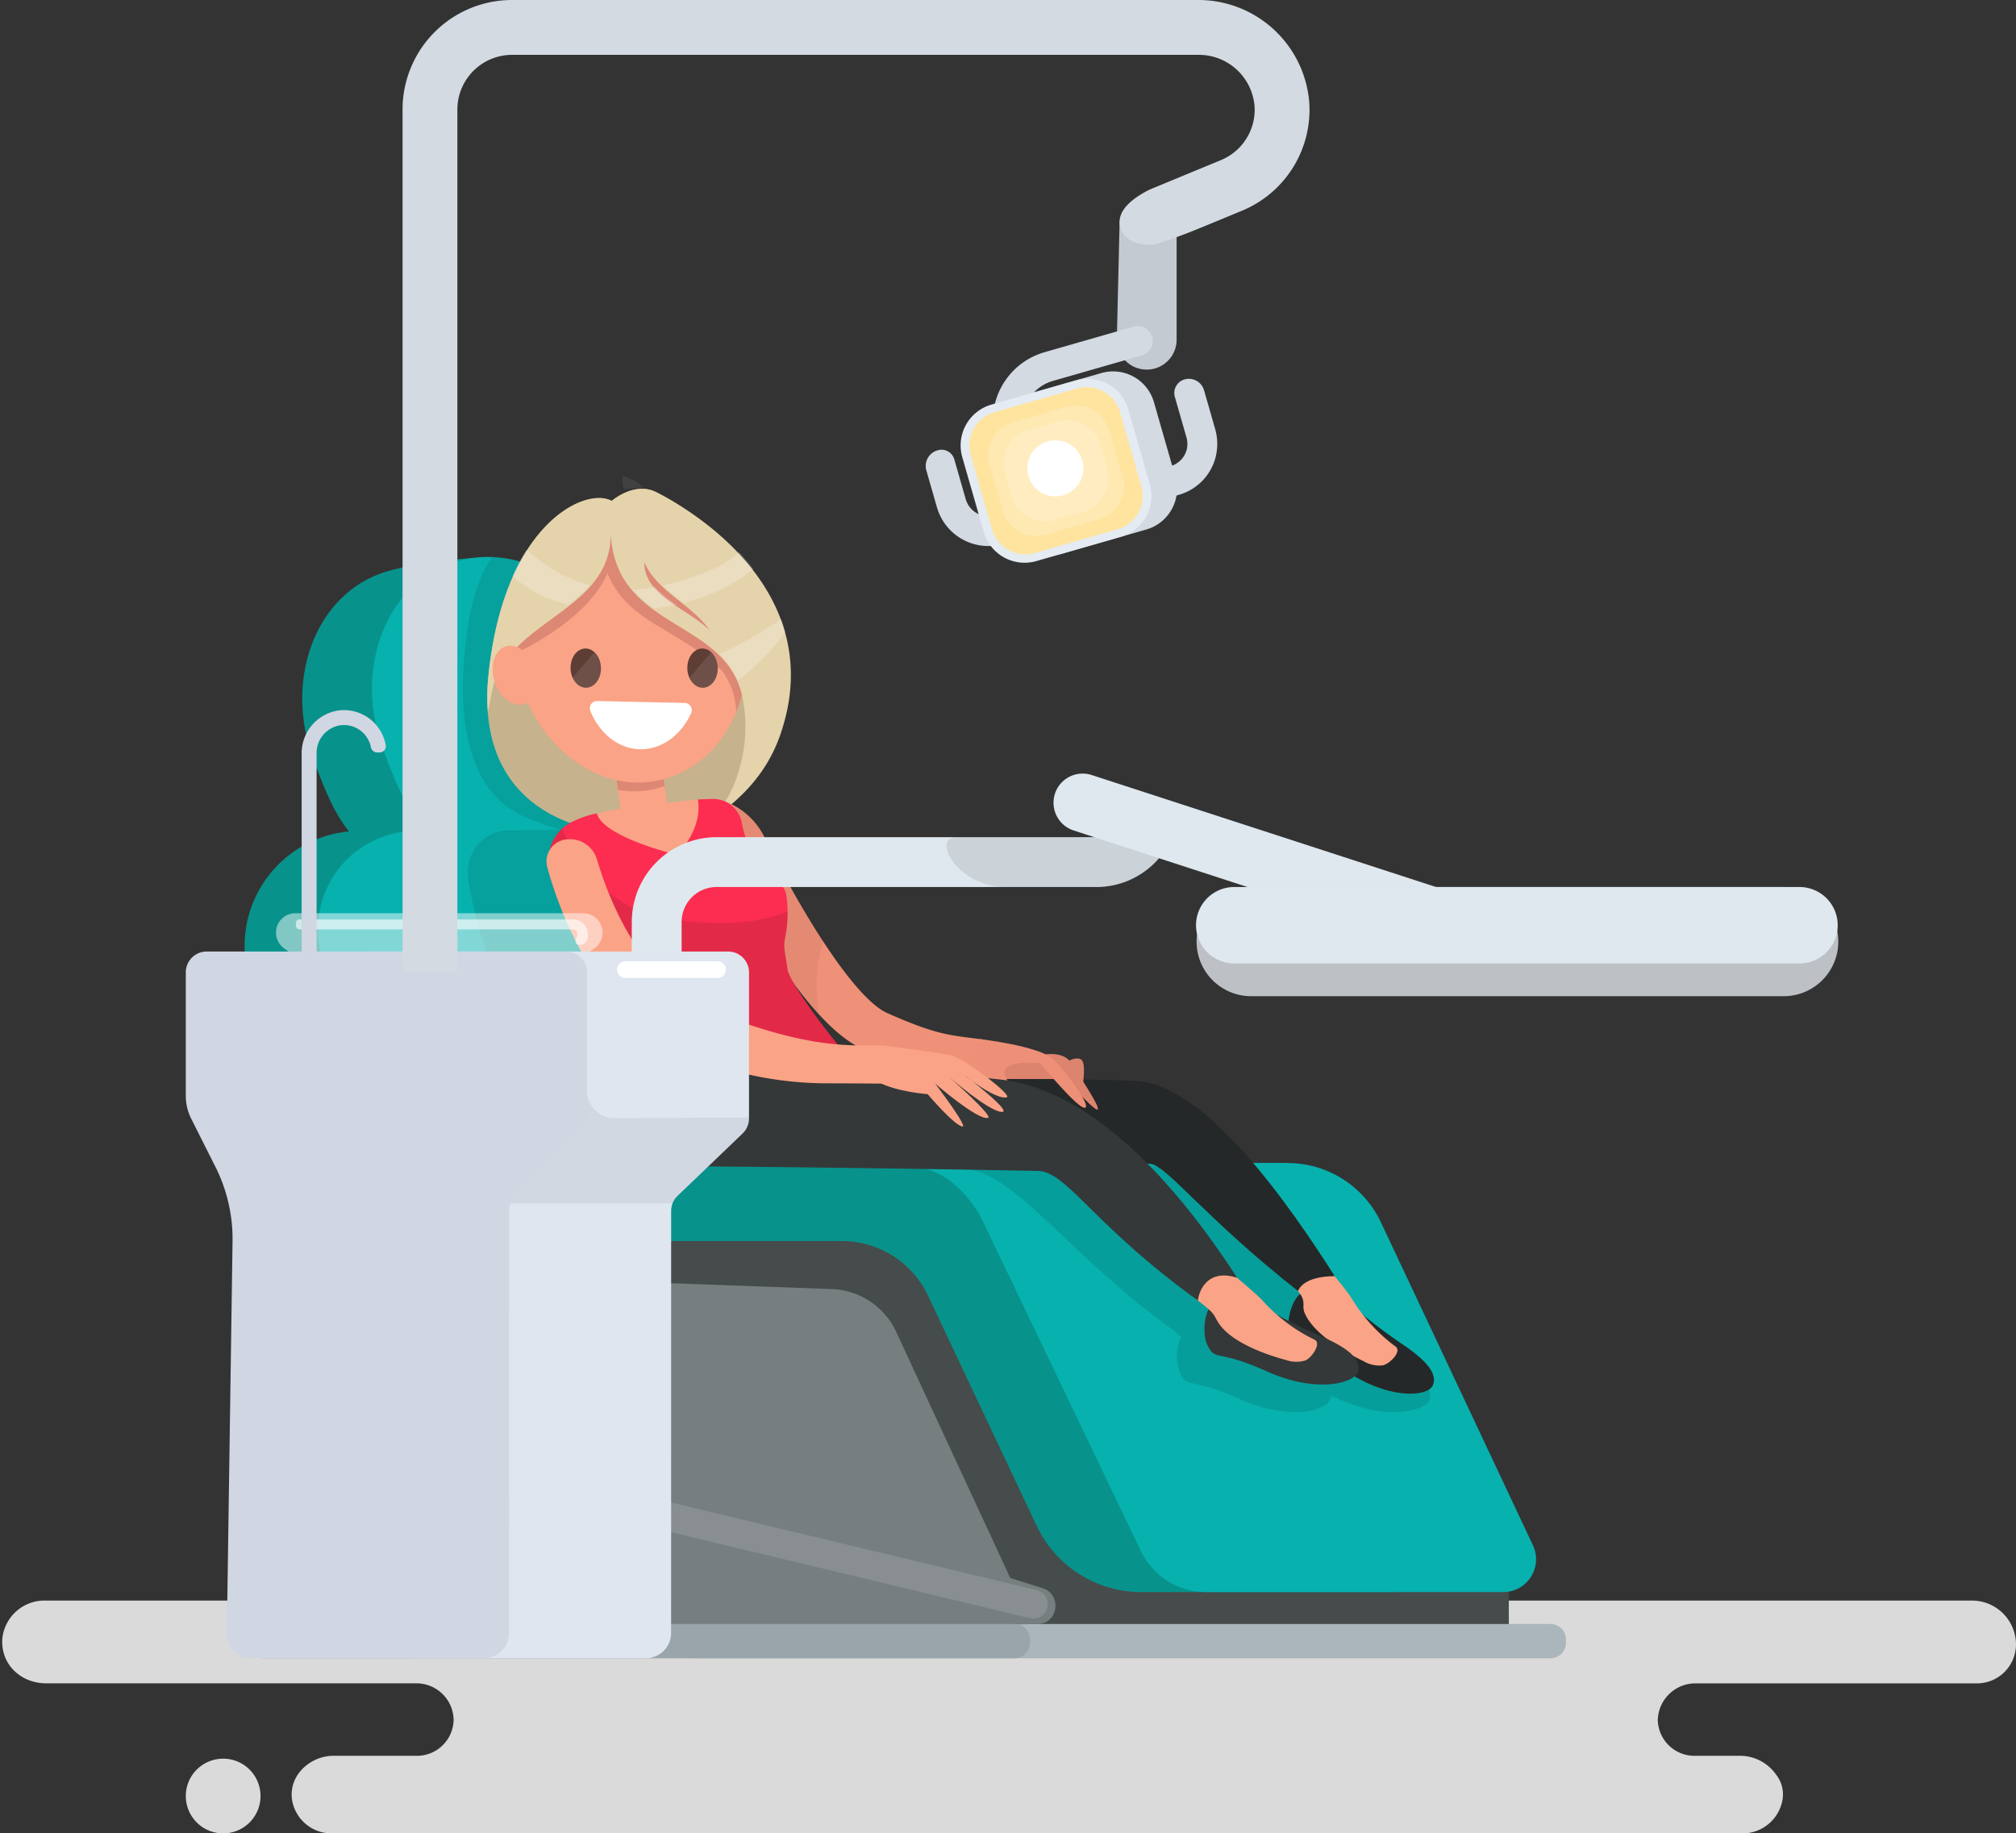 <svg xmlns="http://www.w3.org/2000/svg" xmlns:xlink="http://www.w3.org/1999/xlink" width="326.722" height="297.119" viewBox="0 0 326.722 297.119">
  <rect x="0" y="0" width="326.722" height="297.119" fill="#333333" stroke="none"/>
  <defs>
    <clipPath id="clip-path">
      <rect id="Rectangle_3800" data-name="Rectangle 3800" width="326.361" height="37.731" transform="translate(0 0)" fill="#dadada"/>
    </clipPath>
    <clipPath id="clip-path-2">
      <rect id="Rectangle_2503" data-name="Rectangle 2503" width="21.948" height="21.151" fill="none"/>
    </clipPath>
    <clipPath id="clip-path-3">
      <rect id="Rectangle_2504" data-name="Rectangle 2504" width="17.025" height="16.388" fill="none"/>
    </clipPath>
    <clipPath id="clip-path-4">
      <rect id="Rectangle_2505" data-name="Rectangle 2505" width="30.052" height="46.527" fill="none"/>
    </clipPath>
    <clipPath id="clip-path-5">
      <rect id="Rectangle_2507" data-name="Rectangle 2507" width="178.477" height="69.669" fill="none"/>
    </clipPath>
    <clipPath id="clip-path-6">
      <rect id="Rectangle_2508" data-name="Rectangle 2508" width="55.876" height="54.074" fill="none"/>
    </clipPath>
    <clipPath id="clip-path-7">
      <rect id="Rectangle_2509" data-name="Rectangle 2509" width="4.559" height="5.723" fill="none"/>
    </clipPath>
    <clipPath id="clip-path-8">
      <rect id="Rectangle_2510" data-name="Rectangle 2510" width="4.558" height="5.723" fill="none"/>
    </clipPath>
    <clipPath id="clip-path-9">
      <rect id="Rectangle_2511" data-name="Rectangle 2511" width="12.509" height="8.847" fill="none"/>
    </clipPath>
    <clipPath id="clip-path-10">
      <rect id="Rectangle_2512" data-name="Rectangle 2512" width="14.655" height="8.204" fill="none"/>
    </clipPath>
    <clipPath id="clip-path-11">
      <rect id="Rectangle_2513" data-name="Rectangle 2513" width="19.916" height="34.686" fill="none"/>
    </clipPath>
    <clipPath id="clip-path-12">
      <rect id="Rectangle_2514" data-name="Rectangle 2514" width="7.053" height="3.453" fill="none"/>
    </clipPath>
    <clipPath id="clip-path-13">
      <rect id="Rectangle_2515" data-name="Rectangle 2515" width="10.631" height="9.921" fill="none"/>
    </clipPath>
    <clipPath id="clip-path-14">
      <rect id="Rectangle_2516" data-name="Rectangle 2516" width="74.394" height="39.881" fill="none"/>
    </clipPath>
    <clipPath id="clip-path-15">
      <rect id="Rectangle_2517" data-name="Rectangle 2517" width="51.837" height="45.028" fill="none"/>
    </clipPath>
    <clipPath id="clip-path-16">
      <rect id="Rectangle_2518" data-name="Rectangle 2518" width="122.997" height="33.022" fill="none"/>
    </clipPath>
    <clipPath id="clip-path-17">
      <rect id="Rectangle_2519" data-name="Rectangle 2519" width="3.481" height="2.168" fill="none"/>
    </clipPath>
    <clipPath id="clip-path-18">
      <rect id="Rectangle_2520" data-name="Rectangle 2520" width="37.644" height="13.729" fill="none"/>
    </clipPath>
    <clipPath id="clip-path-19">
      <rect id="Rectangle_2521" data-name="Rectangle 2521" width="52.936" height="11.71" fill="none"/>
    </clipPath>
    <clipPath id="clip-path-20">
      <rect id="Rectangle_2522" data-name="Rectangle 2522" width="65.011" height="37.909" fill="none"/>
    </clipPath>
    <clipPath id="clip-path-21">
      <rect id="Rectangle_2523" data-name="Rectangle 2523" width="47.303" height="4.144" fill="none"/>
    </clipPath>
    <clipPath id="clip-path-22">
      <rect id="Rectangle_3801" data-name="Rectangle 3801" width="12.11" height="12.11" transform="translate(0 0)" fill="#dadada"/>
    </clipPath>
  </defs>
  <g id="Group_5345" data-name="Group 5345" transform="translate(-791.639 -381)">
    <g id="Group_4451" data-name="Group 4451" transform="translate(792 640.388)">
      <g id="Group_4450" data-name="Group 4450" clip-path="url(#clip-path)">
        <path id="Path_8033" data-name="Path 8033" d="M7.1,0H319.074A7.141,7.141,0,0,1,326.36,7c0,.04,0,.08,0,.12a6.326,6.326,0,0,1-6.35,6.3l-.121,0H274.546a6.107,6.107,0,0,0-6.239,5.964,5.951,5.951,0,0,0,6.122,5.775l.117-.005h7.134a7.107,7.107,0,0,1,5.765,3.011,5.146,5.146,0,0,1,1.1,3.962,6.564,6.564,0,0,1-6.731,5.6H53.653a6.484,6.484,0,0,1-6.7-5.537,5.8,5.8,0,0,1,1.062-4.155,7.094,7.094,0,0,1,5.844-2.881H66.914A5.95,5.95,0,0,0,73.15,19.5c0-.056,0-.113.006-.169a6.027,6.027,0,0,0-6.133-5.919l-.109,0H7.117c-4.152,0-7.5-3.166-7.082-7.427A6.875,6.875,0,0,1,7.1,0" fill="#dadada"/>
      </g>
    </g>
    <path id="Path_5631" data-name="Path 5631" d="M172.846,40.833a4.86,4.86,0,0,1,4.846,4.846v17.3a4.846,4.846,0,0,1-9.691,0l.455-19.332s1.726-2.81,4.391-2.81" transform="translate(804.635 373.143)" fill="#c3cad1"/>
    <path id="Path_5632" data-name="Path 5632" d="M197.926,212c2.443.367,3.742,3.649,3.742,3.649l-10.587,0a6.035,6.035,0,0,1,.371-2.336c.444-1.051,4.031-1.675,6.474-1.308" transform="translate(762.021 340.228)" fill="#dd846f"/>
    <path id="Path_5633" data-name="Path 5633" d="M191.92,216.37l1.261,1.308a26,26,0,0,0-2.424,1.95c-.992.939-.255-2.082,1.162-3.257" transform="translate(771.134 339.367)" fill="#dd846f"/>
    <path id="Path_5634" data-name="Path 5634" d="M181.122,69.667l14.49-4.16a2.423,2.423,0,0,1,1.337,4.657l-14.489,4.16a6.73,6.73,0,0,0-4.612,8.326l2.378,8.279a2.423,2.423,0,0,1-4.658,1.337l-2.377-8.28a11.575,11.575,0,0,1,7.932-14.32" transform="translate(779.796 368.414)" fill="#d3dae2"/>
    <path id="Path_5635" data-name="Path 5635" d="M161.742,87.611l.065-.019a2.154,2.154,0,0,1,2.664,1.475l1.859,6.475a3.794,3.794,0,0,0,4.647,2.6l28.531-7.972.027-.007a3.758,3.758,0,0,0,2.588-2.622,3.866,3.866,0,0,0-.051-2.121l-1.857-6.47a2.288,2.288,0,0,1,1.568-2.831,2.557,2.557,0,0,1,3.163,1.752l1.757,6.122a8.794,8.794,0,0,1-.023,5.219,8.59,8.59,0,0,1-5.808,5.605l-.061.018-28.532,7.972a8.66,8.66,0,0,1-10.608-5.925l-1.729-6.021a2.625,2.625,0,0,1,1.8-3.247" transform="translate(781.825 366.373)" fill="#d3dae2"/>
    <path id="Path_5636" data-name="Path 5636" d="M172.881,78.73,186.6,74.793a6.884,6.884,0,0,1,8.492,4.7l3.491,12.161a6.884,6.884,0,0,1-4.7,8.492l-13.714,3.937a6.885,6.885,0,0,1-8.492-4.7l-3.491-12.161a6.884,6.884,0,0,1,4.7-8.492" transform="translate(783.553 366.66)" fill="#d3dae2"/>
    <path id="Path_5637" data-name="Path 5637" d="M178.008,80.2l13.714-3.937a6.884,6.884,0,0,1,8.492,4.7L203.7,93.13a6.885,6.885,0,0,1-4.7,8.492l-13.714,3.937a6.885,6.885,0,0,1-8.492-4.7L173.3,88.693a6.885,6.885,0,0,1,4.7-8.492" transform="translate(774.285 366.377)" fill="#e4ebf2"/>
    <path id="Path_5638" data-name="Path 5638" d="M178.861,81.75,192.27,77.9a5.64,5.64,0,0,1,6.957,3.853l3.448,12.012a5.639,5.639,0,0,1-3.853,6.957l-13.409,3.85a5.641,5.641,0,0,1-6.957-3.853l-3.448-12.013a5.639,5.639,0,0,1,3.853-6.956" transform="translate(773.948 366.053)" fill="#ffe49f"/>
    <g id="Group_3356" data-name="Group 3356" transform="translate(951.816 446.712)" opacity="0.2">
      <g id="Group_3355" data-name="Group 3355">
        <g id="Group_3354" data-name="Group 3354" clip-path="url(#clip-path-2)">
          <path id="Path_5639" data-name="Path 5639" d="M182.67,84.046l8.565-2.459a5.639,5.639,0,0,1,6.957,3.853l2.139,7.448a5.641,5.641,0,0,1-3.854,6.957l-8.565,2.459a5.639,5.639,0,0,1-6.956-3.853L178.818,91a5.639,5.639,0,0,1,3.852-6.956" transform="translate(-178.6 -81.369)" fill="#fff"/>
        </g>
      </g>
    </g>
    <g id="Group_3359" data-name="Group 3359" transform="translate(954.278 449.095)" opacity="0.2">
      <g id="Group_3358" data-name="Group 3358">
        <g id="Group_3357" data-name="Group 3357" clip-path="url(#clip-path-3)">
          <path id="Path_5640" data-name="Path 5640" d="M185.719,85.883l4.69-1.347a5.641,5.641,0,0,1,6.957,3.853l1.089,3.8a5.639,5.639,0,0,1-3.853,6.956l-4.69,1.347a5.639,5.639,0,0,1-6.956-3.854l-1.09-3.8a5.639,5.639,0,0,1,3.853-6.956" transform="translate(-181.648 -84.319)" fill="#fff"/>
        </g>
      </g>
    </g>
    <path id="Path_5641" data-name="Path 5641" d="M189.99,88.536a4.543,4.543,0,1,1-3.112,5.62,4.543,4.543,0,0,1,3.112-5.62" transform="translate(771.436 363.999)" fill="#fff"/>
    <path id="Path_5642" data-name="Path 5642" d="M301.023,114.522c4.894-1.824,15.174-2.574,15.174-2.574s10.107,11.444,12.656,18.283c4.712,12.647,9.2,25.974-10.763,30.09-19.614,4.042-23.116-3.062-27.829-15.709s.106-26.119,10.763-30.09" transform="translate(552.168 359.46)" fill="#07938c"/>
    <path id="Path_5643" data-name="Path 5643" d="M287.023,112.871c10.657-3.971,23.116,3.062,27.829,15.709s9.2,25.974-10.763,30.09c-19.614,4.042-23.116-3.062-27.829-15.709s.106-26.119,10.763-30.09" transform="translate(577.475 359.495)" fill="#07b1ae"/>
    <g id="Group_3362" data-name="Group 3362" transform="translate(866.66 471.278)" opacity="0.1">
      <g id="Group_3361" data-name="Group 3361">
        <g id="Group_3360" data-name="Group 3360" clip-path="url(#clip-path-4)">
          <path id="Path_5644" data-name="Path 5644" d="M277.322,114.2a17.4,17.4,0,0,1,1.472-2.411c8.657.363,17.173,6.837,20.885,16.8,3.4,9.135,7.23,23.612,1.27,29.73-4.541-.164-12.6-2.558-17-4.48-12.585-5.5-9.917-25.137-9.225-30.11a32.471,32.471,0,0,1,2.6-9.526" transform="translate(-274.012 -111.788)"/>
        </g>
      </g>
    </g>
    <rect id="Rectangle_2506" data-name="Rectangle 2506" width="128.435" height="12.642" transform="translate(871.789 569.481)" fill="#07b1ae"/>
    <path id="Path_5645" data-name="Path 5645" d="M199.3,242.722l25.439,44.44L294.8,301.9v10.136l-77.6.362L101.333,272.045l15.293-27.483Z" transform="translate(741.364 334.297)" fill="#777e7f"/>
    <g id="Group_3365" data-name="Group 3365" transform="translate(857.688 577.019)" opacity="0.41">
      <g id="Group_3364" data-name="Group 3364">
        <g id="Group_3363" data-name="Group 3363" clip-path="url(#clip-path-5)">
          <path id="Path_5646" data-name="Path 5646" d="M209.752,287.162,279.81,301.9v10.136l-76.181.355-22.974-49.564a12,12,0,0,0-10.575-7.22l-68.746-2.486v-8.56l82.829-1.84Z" transform="translate(-101.333 -242.722)"/>
        </g>
      </g>
    </g>
    <path id="Path_5647" data-name="Path 5647" d="M138.472,166.75h40.309a3.729,3.729,0,0,1,3.374,2.14L205.5,218.426a3.73,3.73,0,0,0,3.374,2.14h11.677c9.043,0,14.633.3,20.3,11.82a3.79,3.79,0,0,0,1.123,1.367l66.312,49.629a3.73,3.73,0,0,1-2.235,6.716h-40.9a18.733,18.733,0,0,1-16.939-10.732l-17.627-37.322a15.422,15.422,0,0,0-13.945-8.836H146.9c-6.857-.191-10.114-6.991-12.451-12.642l-12.833-27.254a18.627,18.627,0,0,1,16.853-26.561" transform="translate(711.441 348.915)" fill="#07938c"/>
    <path id="Path_5648" data-name="Path 5648" d="M257,166.688,298,166.429l23.23,54.075H266.022a13.822,13.822,0,0,1-12.505-7.935L242.6,189.377A15.911,15.911,0,0,1,257,166.688" transform="translate(602.088 348.977)" fill="#07b1ae"/>
    <g id="Group_3368" data-name="Group 3368" transform="translate(867.442 515.406)" opacity="0.1">
      <g id="Group_3367" data-name="Group 3367">
        <g id="Group_3366" data-name="Group 3366" clip-path="url(#clip-path-6)">
          <path id="Path_5649" data-name="Path 5649" d="M247.8,166.593l25.911-.164L296.942,220.5H260.726c-8.273-14.834-17.177-30.037-19.585-46.115a6.783,6.783,0,0,1,6.658-7.8" transform="translate(-241.065 -166.43)"/>
        </g>
      </g>
    </g>
    <path id="Path_5650" data-name="Path 5650" d="M164.891,242.987l24.64,52.346a5.32,5.32,0,0,1-4.814,7.586H136.576a11.745,11.745,0,0,1-10.626-6.742L95.857,233.388h53.906a16.719,16.719,0,0,1,15.128,9.6" transform="translate(850.543 336.093)" fill="#07b1ae"/>
    <path id="Path_5651" data-name="Path 5651" d="M92.371,325.891H231.165a2.518,2.518,0,0,1,2.51,2.51v.535a2.517,2.517,0,0,1-2.51,2.51H92.371a2.517,2.517,0,0,1-2.509-2.51V328.4a2.518,2.518,0,0,1,2.509-2.51" transform="translate(811.754 318.294)" fill="#aab6bc"/>
    <path id="Path_5652" data-name="Path 5652" d="M266.615,148.583c11.023,3.474,8.164,11.072,6.542,14.021a.75.75,0,0,1-1.335-.05l-6.078-12.989a.716.716,0,0,1,.871-.982" transform="translate(628.709 352.417)" fill="#bdccd4"/>
    <path id="Path_5653" data-name="Path 5653" d="M267.653,100.057s3.646-3.19,7.168-1.445c5.1,2.524,26.442,15.225,18.407,38.678-8.464,24.706-26.006,16.364-26.006,16.364s-22.063-1.015-19.536-25.449,15.722-30.488,19.966-28.148" transform="translate(623.117 362.126)" fill="#c6b28d"/>
    <path id="Path_5654" data-name="Path 5654" d="M272.805,149.042a4.044,4.044,0,0,1,4.338,3.683l1.341,9.769a3.82,3.82,0,1,1-7.521,1.043l-1.341-9.769a4.058,4.058,0,0,1,3.184-4.726" transform="translate(621.766 352.328)" fill="#fba386"/>
    <path id="Path_5655" data-name="Path 5655" d="M273.952,149.042a4.044,4.044,0,0,1,4.337,3.683l.459,3.346a15.494,15.494,0,0,1-7.578.628l-.4-2.93a4.058,4.058,0,0,1,3.184-4.726" transform="translate(620.619 352.328)" fill="#dd8775"/>
    <path id="Path_5656" data-name="Path 5656" d="M271.86,102.268a18.166,18.166,0,0,1,5.874.933,20.033,20.033,0,0,1,10.024,7.9,21.592,21.592,0,0,1,1.844,3.274l.07.157c4.5,10.072,1.944,25.411-8.891,30.42a16.137,16.137,0,0,1-7.467,1.538c-10.156-.4-18.75-10.639-19.3-20.905-.565-10.582,5.976-23.272,17.844-23.321" transform="translate(621.103 361.322)" fill="#fba386"/>
    <path id="Path_5657" data-name="Path 5657" d="M300.763,131.115c.023.436-.052-.435,0,0" transform="translate(574.355 355.796)" fill="#dd8775"/>
    <path id="Path_5658" data-name="Path 5658" d="M271.863,102.268a18.167,18.167,0,0,1,5.874.933,20.033,20.033,0,0,1,10.024,7.9,21.59,21.59,0,0,1,1.844,3.274l.07.157a27.066,27.066,0,0,1,.186,20.506,11.627,11.627,0,0,0-2.3-6.637c-7.226-7.035-15.141-7.573-18.582-15.834-2.847,6.884-12.334,11.814-14.961,13.018-.565-10.582,5.976-23.272,17.844-23.321" transform="translate(621.1 361.322)" fill="#dd8775"/>
    <path id="Path_5659" data-name="Path 5659" d="M266.486,140.676l14.182.312a1.172,1.172,0,0,1,1.042,1.652c-1.614,3.54-4.758,5.927-8.3,5.849s-6.579-2.6-8.036-6.208a1.171,1.171,0,0,1,1.113-1.606" transform="translate(621.942 353.932)" fill="#fff"/>
    <path id="Path_5660" data-name="Path 5660" d="M262.464,130.138c1.358-.039,2.5,1.353,2.55,3.108s-1.01,3.21-2.368,3.249-2.5-1.353-2.55-3.108,1.01-3.21,2.368-3.249" transform="translate(642.936 355.96)" fill="#5e3d34"/>
    <g id="Group_3371" data-name="Group 3371" transform="translate(903.357 486.729)" opacity="0.1">
      <g id="Group_3370" data-name="Group 3370">
        <g id="Group_3369" data-name="Group 3369" clip-path="url(#clip-path-7)">
          <path id="Path_5661" data-name="Path 5661" d="M264.7,133.394c.051,1.756-1.009,3.21-2.367,3.249a2.446,2.446,0,0,1-2.189-1.587c1.16-1.395,2.325-2.782,3.528-4.136a3.546,3.546,0,0,1,1.028,2.474" transform="translate(-260.139 -130.92)" fill="#fff"/>
        </g>
      </g>
    </g>
    <path id="Path_5662" data-name="Path 5662" d="M285.9,130.134c1.358-.039,2.5,1.353,2.55,3.108s-1.01,3.209-2.368,3.248-2.5-1.353-2.55-3.108,1.01-3.21,2.368-3.249" transform="translate(600.578 355.961)" fill="#5e3d34"/>
    <g id="Group_3374" data-name="Group 3374" transform="translate(884.434 486.729)" opacity="0.1">
      <g id="Group_3373" data-name="Group 3373">
        <g id="Group_3372" data-name="Group 3372" clip-path="url(#clip-path-8)">
          <path id="Path_5663" data-name="Path 5663" d="M288.127,133.394c.05,1.756-1.01,3.21-2.368,3.249a2.444,2.444,0,0,1-2.189-1.587c1.159-1.395,2.324-2.782,3.528-4.136a3.55,3.55,0,0,1,1.029,2.474" transform="translate(-283.571 -130.92)" fill="#fff"/>
        </g>
      </g>
    </g>
    <path id="Path_5664" data-name="Path 5664" d="M265.572,100.057s3.645-3.19,7.168-1.446c5.1,2.525,28.228,15.784,20.194,39.237-2.556,7.46-7.725,11.344-11.2,13.918,4.686-4.988,6.289-12.94,5.173-19.082-2.063-13.766-20.679-11.229-21.479-27.318,0,11.012-12.245,13.166-17.753,21.424-1.341,2.01-1.6,5.22-2.18,7.41a34.033,34.033,0,0,1,.115-6c2.528-24.434,15.721-30.487,19.966-28.147M281.4,120.983c-2.752-4.13-8.488-6.2-10.552-11.015,0,5.506,7.111,7.573,10.552,11.015" transform="translate(625.198 362.126)" fill="#e5d3ac"/>
    <g id="Group_3377" data-name="Group 3377" transform="translate(874.68 470.135)" opacity="0.23">
      <g id="Group_3376" data-name="Group 3376">
        <g id="Group_3375" data-name="Group 3375" clip-path="url(#clip-path-9)">
          <path id="Path_5665" data-name="Path 5665" d="M288.442,110.558a23.757,23.757,0,0,0,9.872,5.542,27.015,27.015,0,0,1-3.422,3.12,19.3,19.3,0,0,1-5.19-1.882,24.945,24.945,0,0,1-3.9-2.7,33.344,33.344,0,0,1,2.242-4.262c.131.065.264.123.4.186" transform="translate(-285.805 -110.372)" fill="#fff"/>
        </g>
      </g>
    </g>
    <g id="Group_3380" data-name="Group 3380" transform="translate(899.077 470.506)" opacity="0.23">
      <g id="Group_3379" data-name="Group 3379">
        <g id="Group_3378" data-name="Group 3378" clip-path="url(#clip-path-10)">
          <path id="Path_5666" data-name="Path 5666" d="M261.712,113.256a16.77,16.77,0,0,0,3.574-2.424c.8.854,1.57,1.76,2.306,2.716a29.787,29.787,0,0,1-11.266,5.488c-1.148-.92-2.325-1.825-3.39-2.821,1.046-.231,2.079-.5,3.086-.813a42.172,42.172,0,0,0,5.69-2.147" transform="translate(-252.936 -110.832)" fill="#fff"/>
        </g>
      </g>
    </g>
    <path id="Path_5667" data-name="Path 5667" d="M205.912,163.068l3.035-2.466a11.732,11.732,0,0,1,6.99,6.189c5.855,11.922,14.511,25.96,19.819,28.3,8.269,3.651,10.1,3.556,15.683,4.291L252.4,207c-.031,0-.132,0-.3,0-1.592,0-9.714-1.686-19.918-5.886-11.029-4.539-23.513-30.452-26.729-37.592a.343.343,0,0,1,.453-.453" transform="translate(699.696 350.098)" fill="#ef9178"/>
    <g id="Group_3383" data-name="Group 3383" transform="translate(905.124 510.7)" opacity="0.05">
      <g id="Group_3382" data-name="Group 3382">
        <g id="Group_3381" data-name="Group 3381" clip-path="url(#clip-path-11)">
          <path id="Path_5668" data-name="Path 5668" d="M239.417,163.068l3.035-2.466a11.732,11.732,0,0,1,6.99,6.189,161.623,161.623,0,0,0,9.407,16.662A22.424,22.424,0,0,0,257.8,191.3a24.586,24.586,0,0,0,.383,3.983c-8.648-9.389-16.725-26.226-19.221-31.766a.343.343,0,0,1,.453-.453" transform="translate(-238.933 -160.602)"/>
        </g>
      </g>
    </g>
    <g id="Group_3386" data-name="Group 3386" transform="translate(894.248 476.137)" opacity="0.23">
      <g id="Group_3385" data-name="Group 3385">
        <g id="Group_3384" data-name="Group 3384" clip-path="url(#clip-path-12)">
          <path id="Path_5669" data-name="Path 5669" d="M275.382,120.662a35.973,35.973,0,0,1-3.662.6,20.624,20.624,0,0,1-3.391-3.02,29.365,29.365,0,0,0,3.569-.433,18.289,18.289,0,0,0,3.485,2.858" transform="translate(-268.329 -117.804)" fill="#fff"/>
        </g>
      </g>
    </g>
    <g id="Group_3389" data-name="Group 3389" transform="translate(908.268 481.329)" opacity="0.23">
      <g id="Group_3388" data-name="Group 3388">
        <g id="Group_3387" data-name="Group 3387" clip-path="url(#clip-path-13)">
          <path id="Path_5670" data-name="Path 5670" d="M256.519,124.233q.365,1,.652,2.052a33.668,33.668,0,0,1-7.711,7.87,13.254,13.254,0,0,0-2.919-4.246c.127-.056.255-.107.381-.163a68.386,68.386,0,0,0,9.6-5.513" transform="translate(-246.54 -124.233)" fill="#fff"/>
        </g>
      </g>
    </g>
    <path id="Path_5671" data-name="Path 5671" d="M298.353,129.7c1.82-.6,3.985,1,4.837,3.573s.066,5.149-1.754,5.751-3.985-1-4.837-3.572-.066-5.15,1.754-5.752" transform="translate(575.215 356.068)" fill="#fba386"/>
    <path id="Path_5672" data-name="Path 5672" d="M257.721,161.467c1.8-.254,9.421-1.033,9.421-1.033,1.171,1.459,3.46,2.512,5.434,3.661a3.161,3.161,0,0,0,.056,1.028c1.221,5.366,5.041,9.137,9.047,12.622a19.751,19.751,0,0,1-.122,3.209c-8.956,1.908-17.918,3.807-26.85,5.824-3.445-7.248-4.355-14.75-8.653-21.5,1.983-.939,1.786-1.669,3.881-2.323a47.847,47.847,0,0,1,7.787-1.486" transform="translate(637.594 350.13)" fill="#fba386"/>
    <path id="Path_5673" data-name="Path 5673" d="M234.239,163.8a15.579,15.579,0,0,1,3.493-1.136c1.079,3.9,12.995,6.713,12.995,6.713s4.239-4.081,3.381-8.969c.782-.031,1.572-.057,2.363-.088a4.76,4.76,0,0,1,4.741,3.761c1.264,7.414,6.673,8.821,7.209,11.7a19.456,19.456,0,0,1-.165,6.994c-.3,1.653-.122,1.651.407,5.305.124.862,2.828,6.176,13.059,17.938-8.475,3.842-30.753,6.526-39.842.931-2.607-21.485-7.347-26.071-11.234-33.623a6.86,6.86,0,0,1,3.594-9.523" transform="translate(650.629 350.152)" fill="#fc2d50"/>
    <g id="Group_3392" data-name="Group 3392" transform="translate(949.032 569.975)" opacity="0.11">
      <g id="Group_3391" data-name="Group 3391">
        <g id="Group_3390" data-name="Group 3390" clip-path="url(#clip-path-14)">
          <path id="Path_5674" data-name="Path 5674" d="M154.227,234c6.658,6.461,12.872,15.731,17.135,22.416,2.811,2.457,3.63,2.932,4.758,4.159a27.632,27.632,0,0,0,2.191,2.066c1.925,1.049,4.37,2.273,6.751,3.277,5.05,2.128,6.858,3.969,6.359,5.833s-6.565,3.682-14.8-.019c-.43-.193-.826-.368-1.214-.535a2.291,2.291,0,0,1-.073.54c-.5,1.864-6.565,3.689-14.8-.011s-8.24-1.527-9.592-4.208a7.7,7.7,0,0,1,.174-5.857c-.394-.358-.952-.812-1.761-1.429-15.705-11.35-24.461-24.114-32.249-25.643l4.636-.591Z" transform="translate(-117.107 -234)"/>
        </g>
      </g>
    </g>
    <g id="Group_3395" data-name="Group 3395" transform="translate(880.513 515.272)" opacity="0.1">
      <g id="Group_3394" data-name="Group 3394">
        <g id="Group_3393" data-name="Group 3393" clip-path="url(#clip-path-15)">
          <path id="Path_5675" data-name="Path 5675" d="M232.134,166.264a5.224,5.224,0,0,0,.56,1.3c4.082,6.722,7.88,11.77,16.073,13.2,6.164,1.076,14,1.443,19.9-1.076a23.651,23.651,0,0,1-.409,4.232c-.3,1.653-.122,1.651.407,5.305.124.861,2.828,6.175,13.059,17.938-8.476,3.842-30.753,6.526-39.842.93-2.607-21.485-7.347-26.07-11.234-33.622a6.849,6.849,0,0,1,1.491-8.207" transform="translate(-229.882 -166.264)"/>
        </g>
      </g>
    </g>
    <path id="Path_5676" data-name="Path 5676" d="M119.683,259.093c2.327.367,5.635,1.187,5.635,1.187a92.6,92.6,0,0,0,9.235,7.23c4.57,3.024,6,5.183,5.169,6.923s-7.133,2.413-14.542-2.745-7.945-3.736-8.651-5.906.828-7.056,3.155-6.688" transform="translate(884.087 331.151)" fill="#252828"/>
    <path id="Path_5677" data-name="Path 5677" d="M129.617,252.734c3.259,4.206,4.022,4.937,5.035,6.562a27.313,27.313,0,0,0,6.966,7.563c1.063.779-.97,2.821-2.1,3.041a5.006,5.006,0,0,1-3.1-.682c-2.131-1-7.972-4.12-9.542-7.8-.7-1.646,1.074-2.054-3.2-5.592l1.441-3.028Z" transform="translate(876.202 332.371)" fill="#fba386"/>
    <path id="Path_5678" data-name="Path 5678" d="M133.856,261.107c2.356-.069,5.757.126,5.757.126a92.528,92.528,0,0,0,10.411,5.4c5.05,2.128,6.857,3.985,6.358,5.849s-6.565,3.69-14.8-.01-8.241-1.526-9.593-4.207c-1.028-2.037-.491-7.087,1.865-7.156" transform="translate(855.346 330.762)" fill="#343838"/>
    <path id="Path_5679" data-name="Path 5679" d="M144.723,254.387c3.979,3.532,4.865,4.109,6.161,5.519a27.3,27.3,0,0,0,8.244,6.147c1.188.569-.433,2.951-1.5,3.376a5,5,0,0,1-3.174-.1c-2.279-.586-8.6-2.576-10.818-5.9-.993-1.488-.324-1.407-3.823-4.037l.5-4.11Z" transform="translate(845.543 332.052)" fill="#fba386"/>
    <path id="Path_5680" data-name="Path 5680" d="M189.89,216.831c11.3.487,24.832,20.008,32.257,31.65-5.16.016-5.859,2.23-5.951,2.409-14.861-11.7-21.254-20.244-23.774-20.573-16.367-2.138-55.673-.9-56.151-.894l.919-12.459c1.959-.013,36.012-.851,52.7-.132" transform="translate(785.804 339.335)" fill="#252828"/>
    <path id="Path_5681" data-name="Path 5681" d="M187.928,212.969c1.19,1.914,4.841,7.234,4.258,7.547s-7.493-7.471-7.493-7.471l-.893-1.475s2.939-.514,4.128,1.4" transform="translate(777.318 340.303)" fill="#dd846f"/>
    <path id="Path_5682" data-name="Path 5682" d="M201.858,211.834c2.164,2.184,6.212,7.662,5.043,7.812s-7.23-7.226-7.23-7.226-3.716-.44-5.24.582c-2.187,1.468,2.527,4.056,2.088,6.288-.316,1.607-2-1.32-3.042-2.157s-7.3-3.15-7.3-3.15l3.738-5.463s9.782,1.131,11.947,3.315" transform="translate(760.54 340.878)" fill="#ed9077"/>
    <path id="Path_5683" data-name="Path 5683" d="M188.728,212.856c.5.953.045,3.758.045,3.758l-2.187-3.874s1.639-.837,2.142.116" transform="translate(778.352 340.131)" fill="#dd846f"/>
    <path id="Path_5684" data-name="Path 5684" d="M217.013,216.208c16.468,1.809,30.55,19.931,38.481,32.158-4.968-1.655-6.29,2.428-6.363,3.673-17.1-12.349-21.234-20.9-25.918-21-11.571-.246-37.4-.632-55.173-.743a12.28,12.28,0,0,1-12.186-12.923c1.958-.013,20.778-5.6,61.16-1.166" transform="translate(736.655 339.728)" fill="#343838"/>
    <path id="Path_5685" data-name="Path 5685" d="M194.9,273.5a6.427,6.427,0,0,1,4.749-.258L315.74,309.894c3.179,1,2.55,5.764-.784,5.8h-.1l-117.035,2.508c-3.222,0-5.513-4.413-5.513-6.74V277A4.1,4.1,0,0,1,194.9,273.5" transform="translate(644.872 328.489)" fill="#777e7f"/>
    <path id="Path_5686" data-name="Path 5686" d="M199.933,325.891H321.622a2.518,2.518,0,0,1,2.51,2.51v.535a2.517,2.517,0,0,1-2.51,2.51H199.933a2.517,2.517,0,0,1-2.51-2.51V328.4a2.518,2.518,0,0,1,2.51-2.51" transform="translate(634.432 318.294)" fill="#99a5aa"/>
    <g id="Group_3398" data-name="Group 3398" transform="translate(838.439 610.28)" opacity="0.13">
      <g id="Group_3397" data-name="Group 3397">
        <g id="Group_3396" data-name="Group 3396" clip-path="url(#clip-path-16)">
          <path id="Path_5687" data-name="Path 5687" d="M196.751,283.973l118.318,28.343a2.339,2.339,0,0,1-1.09,4.55L195.661,288.523a2.34,2.34,0,0,1,1.09-4.551" transform="translate(-193.866 -283.908)" fill="#fff"/>
        </g>
      </g>
    </g>
    <g id="Group_3401" data-name="Group 3401" transform="translate(892.508 458.107)" opacity="0.07">
      <g id="Group_3400" data-name="Group 3400">
        <g id="Group_3399" data-name="Group 3399" clip-path="url(#clip-path-17)">
          <path id="Path_5688" data-name="Path 5688" d="M278.389,97.426c-1.089.027-2.182.1-3.276.22a6.09,6.09,0,0,1-.176-2.168,8.648,8.648,0,0,1,3.452,1.947" transform="translate(-274.907 -95.479)" fill="#fff"/>
        </g>
      </g>
    </g>
    <path id="Path_5689" data-name="Path 5689" d="M227.9,168.479a4.583,4.583,0,0,1,5.228,3.2c2,6.737,7.25,20.089,18.383,24.489,15.644,6.183,22.193,5.662,27.947,5.662l1.621,6.135c-.305.1-4.375,0-10.974,0a58.637,58.637,0,0,1-21.563-4.287c-15.033-5.941-21.332-23.011-23.461-30.707a3.594,3.594,0,0,1,2.818-4.493" transform="translate(655.252 348.597)" fill="#fba386"/>
    <path id="Path_5690" data-name="Path 5690" d="M181.27,166.653h61.377A5.659,5.659,0,0,0,248.3,161l7.908.269a13.374,13.374,0,0,1-13.561,13.46H181.27a5.66,5.66,0,0,0-5.653,5.653v8.076h-8.076v-8.076a13.744,13.744,0,0,1,13.729-13.729" transform="translate(726.488 350.021)" fill="#dfe8ef"/>
    <g id="Group_3404" data-name="Group 3404" transform="translate(945.051 511.021)" opacity="0.09">
      <g id="Group_3403" data-name="Group 3403">
        <g id="Group_3402" data-name="Group 3402" clip-path="url(#clip-path-18)">
          <path id="Path_5691" data-name="Path 5691" d="M169.144,166.653h22.481A5.659,5.659,0,0,0,197.278,161l7.908.269a13.374,13.374,0,0,1-13.561,13.46H177.114c-7.9,0-12.073-8.076-7.97-8.076" transform="translate(-167.541 -161)"/>
        </g>
      </g>
    </g>
    <g id="Group_3407" data-name="Group 3407" transform="translate(836.367 528.998)" opacity="0.49">
      <g id="Group_3406" data-name="Group 3406">
        <g id="Group_3405" data-name="Group 3405" clip-path="url(#clip-path-19)">
          <path id="Path_5692" data-name="Path 5692" d="M286.327,183.26H332.98a3.138,3.138,0,0,1,1.9,5.633c-4.711,3.609-14.24,6.077-25.227,6.077s-20.517-2.468-25.228-6.077a3.138,3.138,0,0,1,1.9-5.633" transform="translate(-283.185 -183.26)" fill="#fff"/>
        </g>
      </g>
    </g>
    <path id="Path_5693" data-name="Path 5693" d="M257.2,190.943h58.234a3.388,3.388,0,0,1,3.388,3.388v23.661a3.389,3.389,0,0,1-1.043,2.445l-10.533,10.1a3.388,3.388,0,0,0-1.043,2.445l-.006,68.4a4.092,4.092,0,0,1-4.092,4.091H264.38a3.916,3.916,0,0,1-3.916-3.973l.926-63.592a26.008,26.008,0,0,0-2.772-12.065l-3.914-7.779a8.376,8.376,0,0,1-.894-3.765V194.331a3.388,3.388,0,0,1,3.388-3.388" transform="translate(594.205 344.26)" fill="#dfe6ef"/>
    <g id="Group_3410" data-name="Group 3410" transform="translate(848.016 538.123)" opacity="0.07">
      <g id="Group_3409" data-name="Group 3409">
        <g id="Group_3408" data-name="Group 3408" clip-path="url(#clip-path-20)">
          <path id="Path_5694" data-name="Path 5694" d="M292.556,195.027v19.165a4.471,4.471,0,0,0,4.5,4.471l21.768-.125v.151a3.389,3.389,0,0,1-1.043,2.445l-10.533,10.1a3.371,3.371,0,0,0-.807,1.23H260.745a26.016,26.016,0,0,0-2.126-5.923l-3.914-7.78a8.376,8.376,0,0,1-.894-3.765V195.027c0-1.293,37.68.571,38.745,0" transform="translate(-253.811 -194.559)" fill="#09141e"/>
        </g>
      </g>
    </g>
    <path id="Path_5695" data-name="Path 5695" d="M289.722,190.943h58.234a3.388,3.388,0,0,1,3.388,3.388v23.661a3.389,3.389,0,0,1-1.043,2.445l-10.533,10.1a3.388,3.388,0,0,0-1.043,2.445l-.006,68.4a4.092,4.092,0,0,1-4.092,4.091H296.9a3.916,3.916,0,0,1-3.916-3.973l.926-63.592a26,26,0,0,0-2.772-12.065l-3.914-7.779a8.376,8.376,0,0,1-.894-3.765V194.331a3.388,3.388,0,0,1,3.388-3.388" transform="translate(535.417 344.26)" fill="#d0d6e2"/>
    <path id="Path_5696" data-name="Path 5696" d="M107.979,158.5a4.726,4.726,0,0,1,5.956-3.032L173.1,174.712a4.726,4.726,0,1,1-2.924,8.988l-59.161-19.246a4.726,4.726,0,0,1-3.032-5.956" transform="translate(854.625 351.131)" fill="#dfe8ef"/>
    <path id="Path_5697" data-name="Path 5697" d="M44.179,178h86.3a8.847,8.847,0,1,1,0,17.693h-86.3a8.847,8.847,0,0,1,0-17.693" transform="translate(950.138 346.75)" fill="#bdc1c6"/>
    <path id="Path_5698" data-name="Path 5698" d="M41.526,178h91.612a6.191,6.191,0,0,1,0,12.383H41.526a6.191,6.191,0,1,1,0-12.383" transform="translate(950.137 346.75)" fill="#dfe8ef"/>
    <g id="Group_3413" data-name="Group 3413" transform="translate(839.599 530)" opacity="0.61">
      <g id="Group_3412" data-name="Group 3412">
        <g id="Group_3411" data-name="Group 3411" clip-path="url(#clip-path-21)">
          <path id="Path_5699" data-name="Path 5699" d="M286.744,184.5h44.3a2.507,2.507,0,0,1,2.345,3.237,1.278,1.278,0,0,1-.765.805.878.878,0,0,1-.922-.057c-.612-.519.16-1.169.071-1.765a.723.723,0,0,0-.729-.606h-44.3a.584.584,0,0,1-.584-.584v-.447a.584.584,0,0,1,.584-.584" transform="translate(-286.16 -184.5)" fill="#fff"/>
        </g>
      </g>
    </g>
    <path id="Path_5700" data-name="Path 5700" d="M159.085,0H270.139a18.03,18.03,0,0,1,18.142,16.66,17.7,17.7,0,0,1-10.936,17.5l-4.963,2.052c-3.022,1.249-4.891,2.027-8.565,3.23-1.767.578-4.826.019-5.788-1.724-.942-1.708-1.013-4.262,4.359-6.986l11.563-4.781a8.843,8.843,0,0,0,5.475-8.493,9.052,9.052,0,0,0-9.143-8.569h-111.2a8.868,8.868,0,0,0-8.868,8.867V157.479h-8.883V17.751A17.751,17.751,0,0,1,159.085,0" transform="translate(715.547 381)" fill="#d3dae2"/>
    <path id="Path_5701" data-name="Path 5701" d="M259.815,192.9h14.915a1.354,1.354,0,0,1,0,2.709H259.815a1.354,1.354,0,0,1,0-2.709" transform="translate(633.186 343.884)" fill="#fff"/>
    <path id="Path_5702" data-name="Path 5702" d="M332.522,142.577a6.875,6.875,0,0,1,7.795,5.587,1.01,1.01,0,0,1-.984,1.2h-.4a1.054,1.054,0,0,1-1.022-.874,4.452,4.452,0,0,0-5.286-3.473,4.557,4.557,0,0,0-3.511,4.521v33.744h-2.423v-33.7a7,7,0,0,1,5.828-7" transform="translate(513.833 353.581)" fill="#d0d6e2"/>
    <path id="Path_5703" data-name="Path 5703" d="M211.293,216.512c-1.3-.938-2.271-1.762-2.271-1.762s1.005.757,2.271,1.762" transform="translate(737.903 339.679)" fill="#fba386"/>
    <path id="Path_5704" data-name="Path 5704" d="M214.176,211.492c1.781.488,10.029,6.574,8.61,6.731-1.319.145-3.726-1.367-5.517-2.663C216,214.553,215,213.8,215,213.8s.975.825,2.27,1.763c2.535,2.014,6.119,5.032,4.8,5-2.12-.05-8.636-5.754-8.636-5.754s7.3,6.437,6.415,6.714c-1.615.5-8.581-5.546-8.581-5.546s5.494,7.222,4.391,6.959c-1.478-.354-5.6-5.249-5.6-5.249s-5.187-.388-8.064-2l.8-5.892s9.612,1.21,11.393,1.7" transform="translate(731.929 340.633)" fill="#fba386"/>
    <rect id="Rectangle_2524" data-name="Rectangle 2524" width="326.362" height="297.119" transform="translate(791.639 381)" fill="none"/>
    <rect id="Rectangle_2525" data-name="Rectangle 2525" width="326.362" height="297.119" transform="translate(791.639 381)" fill="none"/>
    <g id="Group_4453" data-name="Group 4453" transform="translate(821.751 666.009)">
      <g id="Group_4452" data-name="Group 4452" clip-path="url(#clip-path-22)">
        <path id="Path_8034" data-name="Path 8034" d="M6.054,0A6.055,6.055,0,1,1,0,6.056v0A6.053,6.053,0,0,1,6.054,0" fill="#dadada"/>
      </g>
    </g>
  </g>
</svg>

